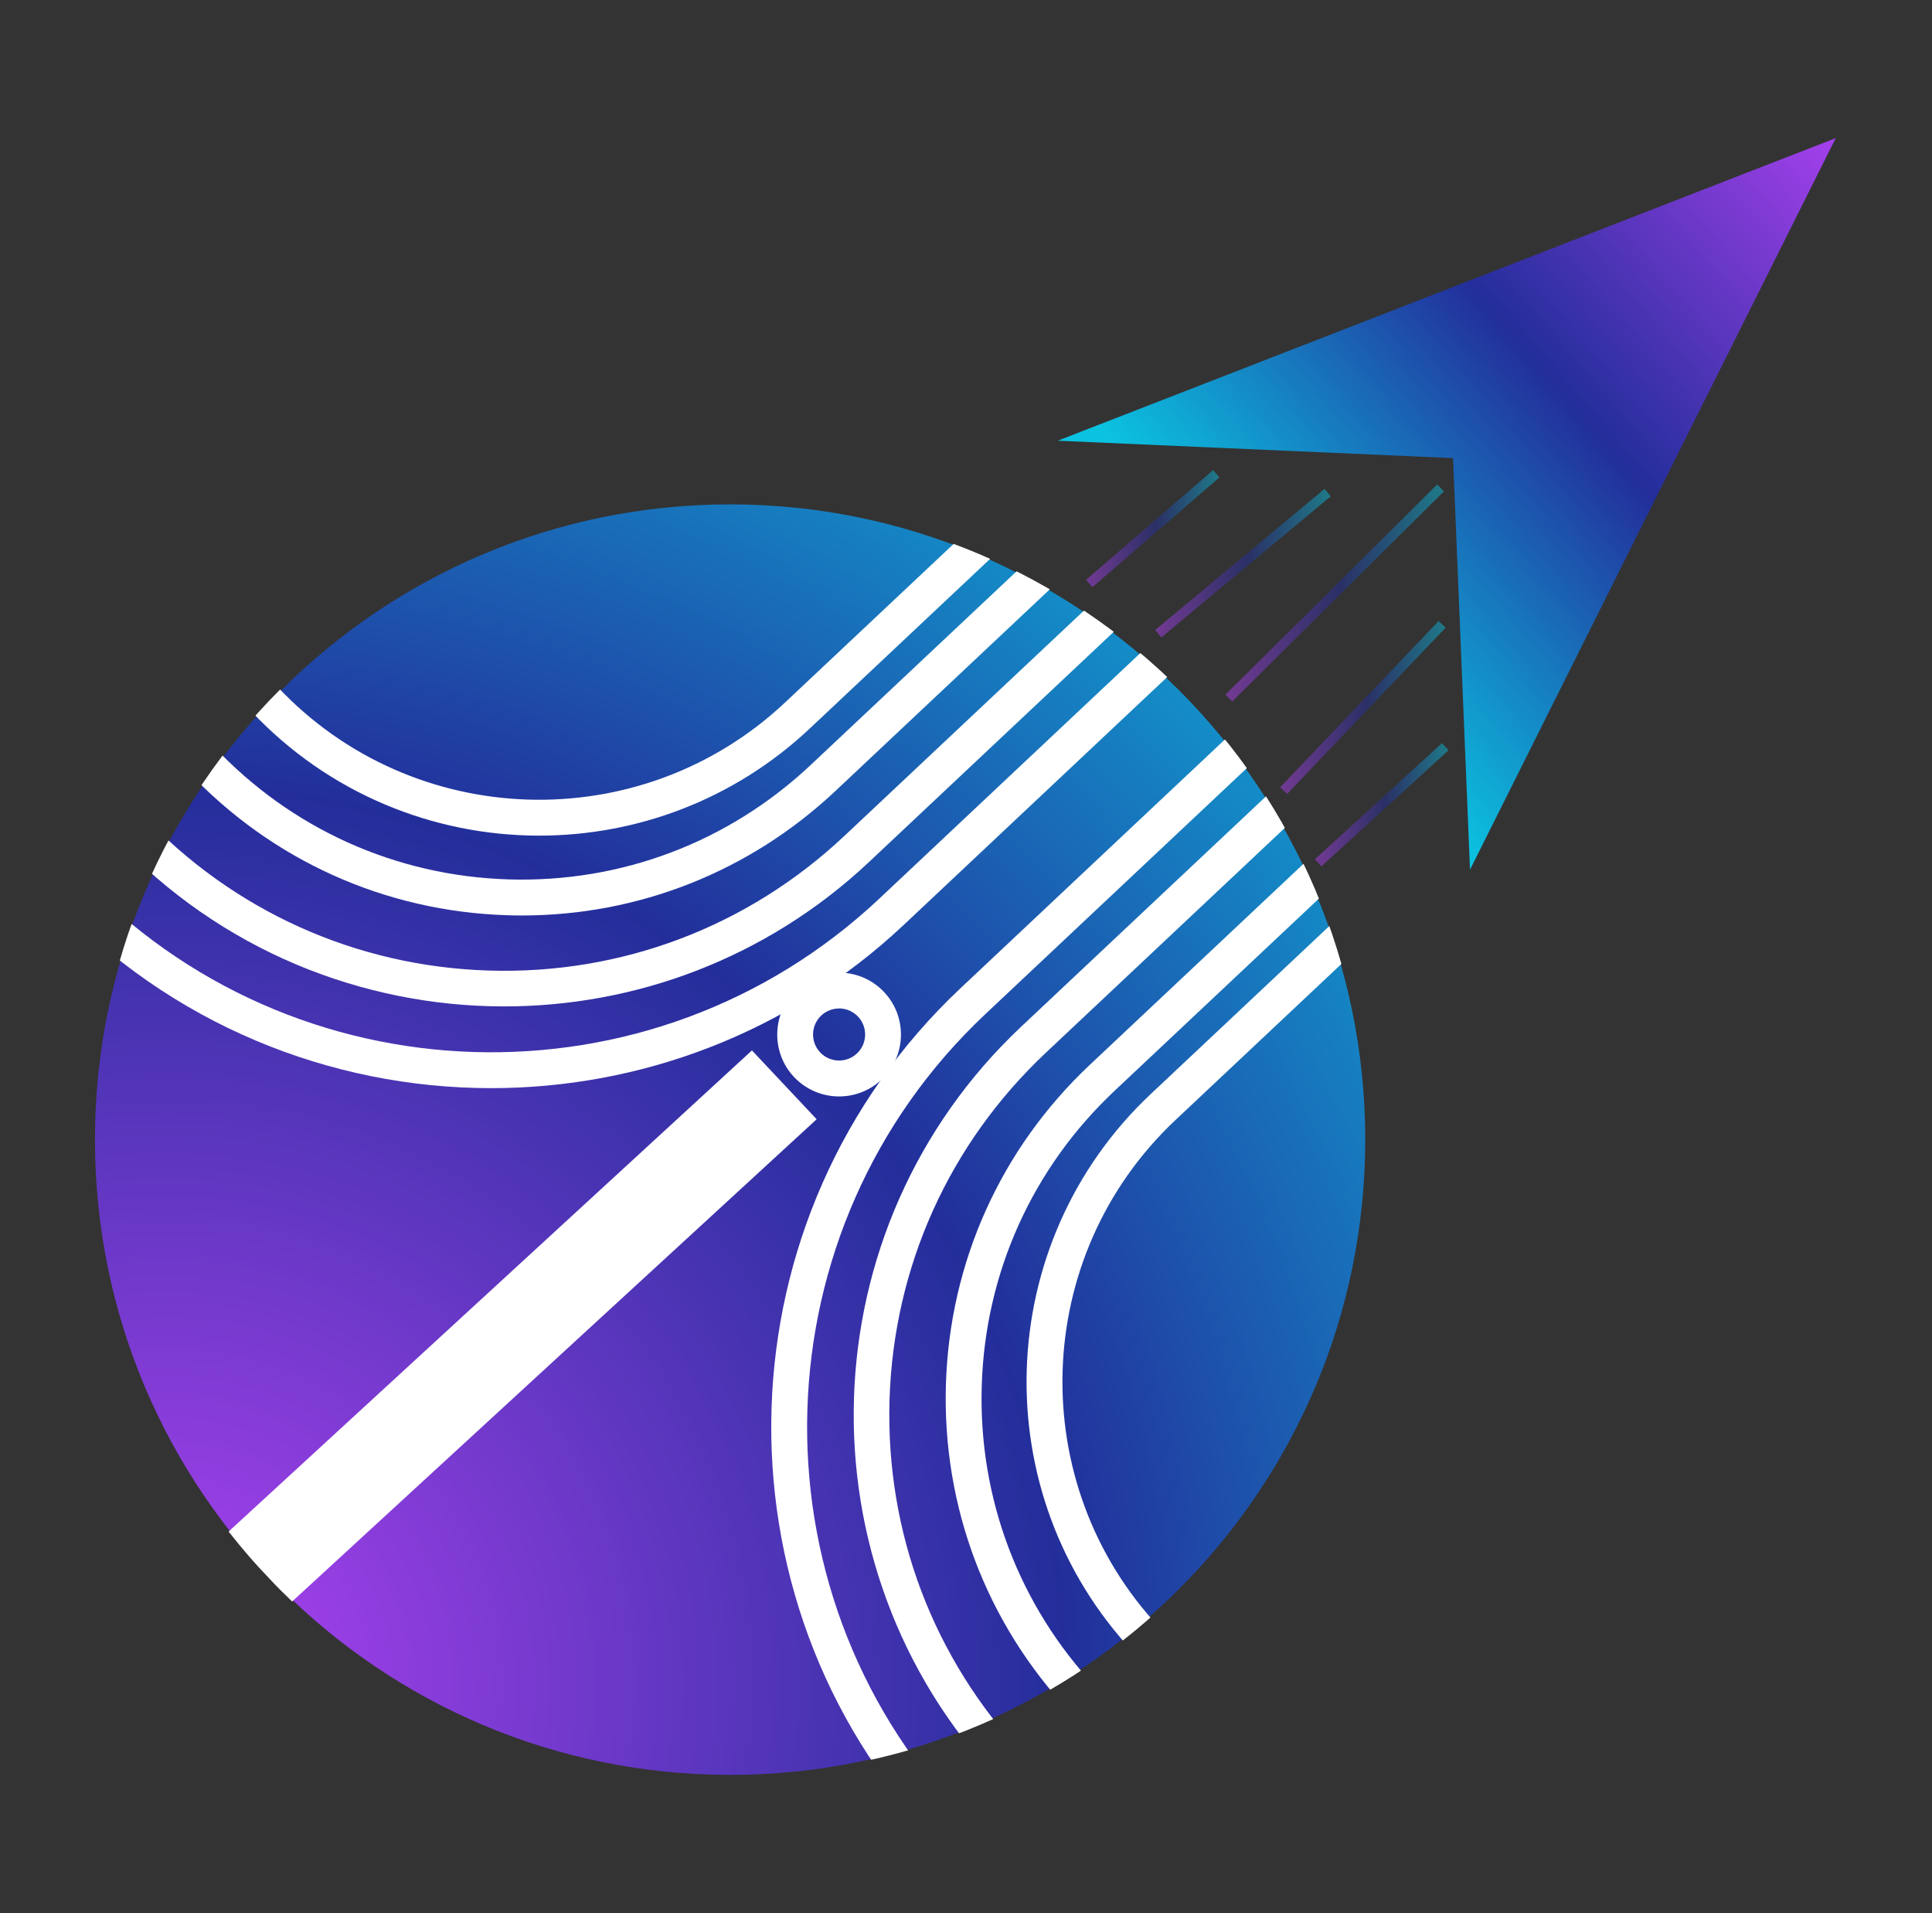 <?xml version="1.0" encoding="utf-8"?>
<!-- Generator: Adobe Illustrator 26.0.1, SVG Export Plug-In . SVG Version: 6.00 Build 0)  -->
<svg version="1.1" id="Layer_1" xmlns="http://www.w3.org/2000/svg" xmlns:xlink="http://www.w3.org/1999/xlink" x="0px" y="0px"
	 viewBox="0 0 400 396" style="enable-background:new 0 0 400 396;" xml:space="preserve">
<rect x="0" y="0" width="400" height="396" fill="#333333" stroke="none"/>
<style type="text/css">
	.st0{fill-rule:evenodd;clip-rule:evenodd;fill:#362C34;}
	
		.st1{clip-path:url(#SVGID_00000005268979455875508120000011702326873400621221_);fill-rule:evenodd;clip-rule:evenodd;fill:#362C34;}
	
		.st2{clip-path:url(#SVGID_00000071535518546030770480000018230600688281608114_);fill-rule:evenodd;clip-rule:evenodd;fill:#5B4A5A;}
	.st3{clip-path:url(#SVGID_00000102508986998410603620000002357640752628003215_);}
	
		.st4{clip-path:url(#SVGID_00000084521968602391394030000002188974073600757147_);fill-rule:evenodd;clip-rule:evenodd;fill:#362C34;}
	.st5{fill-rule:evenodd;clip-rule:evenodd;fill:#CEC5CE;}
	
		.st6{clip-path:url(#SVGID_00000106829085308592958940000011990401750082857888_);fill-rule:evenodd;clip-rule:evenodd;fill:#362C34;}
	
		.st7{clip-path:url(#SVGID_00000054256626000160363110000002799045469575917468_);fill-rule:evenodd;clip-rule:evenodd;fill:#5B4A5A;}
	.st8{clip-path:url(#SVGID_00000067916199334420973930000014400676403526149033_);}
	
		.st9{clip-path:url(#SVGID_00000015315102293002892390000000287652249087769775_);fill-rule:evenodd;clip-rule:evenodd;fill:#362C34;}
	
		.st10{clip-path:url(#SVGID_00000083793825165695735270000005128091726050462875_);fill-rule:evenodd;clip-rule:evenodd;fill:#5B4A5A;}
	
		.st11{clip-path:url(#SVGID_00000099659674405846732070000005362780627387107213_);fill-rule:evenodd;clip-rule:evenodd;fill:#5B4A5A;}
	.st12{clip-path:url(#SVGID_00000065043325090232098320000001006641583913180576_);}
	
		.st13{clip-path:url(#SVGID_00000093137101821778778030000016374119940773991042_);fill-rule:evenodd;clip-rule:evenodd;fill:#362C34;}
	
		.st14{clip-path:url(#SVGID_00000150788883618237467860000004172473611693459375_);fill-rule:evenodd;clip-rule:evenodd;fill:#362C34;}
	
		.st15{clip-path:url(#SVGID_00000116920781695777593170000008807120442298889873_);fill-rule:evenodd;clip-rule:evenodd;fill:#5B4A5A;}
	.st16{clip-path:url(#SVGID_00000054946174180282694700000004598241024721114024_);}
	
		.st17{clip-path:url(#SVGID_00000006684757968381188740000010254397324534182534_);fill-rule:evenodd;clip-rule:evenodd;fill:#362C34;}
	
		.st18{clip-path:url(#SVGID_00000047773856003600858990000017693983383464684928_);fill-rule:evenodd;clip-rule:evenodd;fill:#5B4A5A;}
	
		.st19{clip-path:url(#SVGID_00000047773856003600858990000017693983383464684928_);fill-rule:evenodd;clip-rule:evenodd;fill:#B29BB1;}
	
		.st20{clip-path:url(#SVGID_00000124868651299735386610000017641052915599807113_);fill-rule:evenodd;clip-rule:evenodd;fill:#5B4A5A;}
	
		.st21{clip-path:url(#SVGID_00000124868651299735386610000017641052915599807113_);fill-rule:evenodd;clip-rule:evenodd;fill:#B29BB1;}
	
		.st22{clip-path:url(#SVGID_00000000200036162861796490000009351073899297798799_);fill-rule:evenodd;clip-rule:evenodd;fill:#362C34;}
	
		.st23{clip-path:url(#SVGID_00000000200036162861796490000009351073899297798799_);fill-rule:evenodd;clip-rule:evenodd;fill:#8F738D;}
	
		.st24{clip-path:url(#SVGID_00000143584344868153412680000004357638810386201007_);fill-rule:evenodd;clip-rule:evenodd;fill:#5B4A5A;}
	
		.st25{clip-path:url(#SVGID_00000143584344868153412680000004357638810386201007_);fill-rule:evenodd;clip-rule:evenodd;fill:#B29BB1;}
	
		.st26{clip-path:url(#SVGID_00000129925817636830640740000000790352294757965966_);fill-rule:evenodd;clip-rule:evenodd;fill:#5B4A5A;}
	
		.st27{clip-path:url(#SVGID_00000129925817636830640740000000790352294757965966_);fill-rule:evenodd;clip-rule:evenodd;fill:#A897A7;}
	
		.st28{clip-path:url(#SVGID_00000142888093117757174630000017665795644594553788_);fill-rule:evenodd;clip-rule:evenodd;fill:#362C34;}
	
		.st29{clip-path:url(#SVGID_00000142888093117757174630000017665795644594553788_);fill-rule:evenodd;clip-rule:evenodd;fill:#8F738D;}
	.st30{fill-rule:evenodd;clip-rule:evenodd;fill:#5B4A5A;}
	
		.st31{clip-path:url(#SVGID_00000101086367472688906680000001932907436128692651_);fill-rule:evenodd;clip-rule:evenodd;fill:#362C34;}
	
		.st32{clip-path:url(#SVGID_00000101086367472688906680000001932907436128692651_);fill-rule:evenodd;clip-rule:evenodd;fill:#A897A7;}
	
		.st33{clip-path:url(#SVGID_00000101086367472688906680000001932907436128692651_);fill-rule:evenodd;clip-rule:evenodd;fill:#B29BB1;}
	
		.st34{clip-path:url(#SVGID_00000003102548803942024770000013683814581638106276_);fill-rule:evenodd;clip-rule:evenodd;fill:#5B4A5A;}
	
		.st35{clip-path:url(#SVGID_00000131365158241902156350000018022340670104690313_);fill-rule:evenodd;clip-rule:evenodd;fill:#362C34;}
	.st36{fill-rule:evenodd;clip-rule:evenodd;fill:#8F738D;}
	
		.st37{clip-path:url(#SVGID_00000011715830262038904620000007273618230503255698_);fill-rule:evenodd;clip-rule:evenodd;fill:#362C34;}
	
		.st38{clip-path:url(#SVGID_00000106834531149388204290000007744539856732069309_);fill-rule:evenodd;clip-rule:evenodd;fill:#B29BB1;}
	
		.st39{clip-path:url(#SVGID_00000043437817159525761290000012587844763413086375_);fill-rule:evenodd;clip-rule:evenodd;fill:#514351;}
	
		.st40{clip-path:url(#SVGID_00000132083719319348113510000014644491744686753706_);fill-rule:evenodd;clip-rule:evenodd;fill:#362C34;}
	
		.st41{clip-path:url(#SVGID_00000132083719319348113510000014644491744686753706_);fill-rule:evenodd;clip-rule:evenodd;fill:#B29BB1;}
	
		.st42{clip-path:url(#SVGID_00000116926487091397113180000017311514504319645835_);fill-rule:evenodd;clip-rule:evenodd;fill:#5B4A5A;}
	
		.st43{clip-path:url(#SVGID_00000003792930100175175400000002083124565831494808_);fill-rule:evenodd;clip-rule:evenodd;fill:#362C34;}
	
		.st44{clip-path:url(#SVGID_00000078010957812854028340000009565111495321374366_);fill-rule:evenodd;clip-rule:evenodd;fill:#362C34;}
	
		.st45{clip-path:url(#SVGID_00000044165845367316424990000017622000305131828133_);fill-rule:evenodd;clip-rule:evenodd;fill:#362C34;}
	
		.st46{clip-path:url(#SVGID_00000137825172399874235250000004670887989833465008_);fill-rule:evenodd;clip-rule:evenodd;fill:#5B4A5A;}
	
		.st47{clip-path:url(#SVGID_00000028308769313097718840000005020832128037134495_);fill-rule:evenodd;clip-rule:evenodd;fill:#362C34;}
	
		.st48{clip-path:url(#SVGID_00000026859758669281804890000001160461050191028355_);fill-rule:evenodd;clip-rule:evenodd;fill:#362C34;}
	
		.st49{clip-path:url(#SVGID_00000034793377190307786830000002033731887454182281_);fill-rule:evenodd;clip-rule:evenodd;fill:#5B4A5A;}
	.st50{clip-path:url(#SVGID_00000047047027518622118610000014937329896689503144_);}
	
		.st51{clip-path:url(#SVGID_00000000904458062421512650000004908503771454861968_);fill-rule:evenodd;clip-rule:evenodd;fill:#362C34;}
	
		.st52{clip-path:url(#SVGID_00000159451727726755084320000009446565532962861460_);fill-rule:evenodd;clip-rule:evenodd;fill:#362C34;}
	
		.st53{clip-path:url(#SVGID_00000096018817179207597350000013461142757945734061_);fill-rule:evenodd;clip-rule:evenodd;fill:#5B4A5A;}
	.st54{clip-path:url(#SVGID_00000123398858764635983340000016809056401455941798_);}
	
		.st55{clip-path:url(#SVGID_00000052824327890262916090000015448218712776346766_);fill-rule:evenodd;clip-rule:evenodd;fill:#362C34;}
	
		.st56{clip-path:url(#SVGID_00000077299250231758190070000009006075891833932195_);fill-rule:evenodd;clip-rule:evenodd;fill:#5B4A5A;}
	
		.st57{clip-path:url(#SVGID_00000080902456667539568210000000788395895301236365_);fill-rule:evenodd;clip-rule:evenodd;fill:#5B4A5A;}
	.st58{clip-path:url(#SVGID_00000129198829646522854550000000580859751513561517_);}
	
		.st59{clip-path:url(#SVGID_00000106854497393191242380000010853685749388530064_);fill-rule:evenodd;clip-rule:evenodd;fill:#362C34;}
	
		.st60{clip-path:url(#SVGID_00000150806227418016831960000009919693388819132346_);fill-rule:evenodd;clip-rule:evenodd;fill:#362C34;}
	
		.st61{clip-path:url(#SVGID_00000106109648903674235200000013865929716642266792_);fill-rule:evenodd;clip-rule:evenodd;fill:#5B4A5A;}
	.st62{clip-path:url(#SVGID_00000140718937376903816710000009462042948503226009_);}
	
		.st63{clip-path:url(#SVGID_00000156588094220143263480000015381798652892526242_);fill-rule:evenodd;clip-rule:evenodd;fill:#362C34;}
	
		.st64{clip-path:url(#SVGID_00000171685305943549701360000002241698973424576408_);fill-rule:evenodd;clip-rule:evenodd;fill:#362C34;}
	
		.st65{clip-path:url(#SVGID_00000109724931199908508120000004931113201984750480_);fill-rule:evenodd;clip-rule:evenodd;fill:#362C34;}
	
		.st66{clip-path:url(#SVGID_00000158708442066305647680000005249496069838390684_);fill-rule:evenodd;clip-rule:evenodd;fill:#5B4A5A;}
	
		.st67{clip-path:url(#SVGID_00000158708442066305647680000005249496069838390684_);fill-rule:evenodd;clip-rule:evenodd;fill:#B29BB1;}
	
		.st68{clip-path:url(#SVGID_00000013874613596527665110000001003842740285456017_);fill-rule:evenodd;clip-rule:evenodd;fill:#5B4A5A;}
	
		.st69{clip-path:url(#SVGID_00000013874613596527665110000001003842740285456017_);fill-rule:evenodd;clip-rule:evenodd;fill:#B29BB1;}
	
		.st70{clip-path:url(#SVGID_00000061471563325938782800000006210340159869411500_);fill-rule:evenodd;clip-rule:evenodd;fill:#362C34;}
	
		.st71{clip-path:url(#SVGID_00000061471563325938782800000006210340159869411500_);fill-rule:evenodd;clip-rule:evenodd;fill:#8F738D;}
	
		.st72{clip-path:url(#SVGID_00000018926619729039887830000016018503746387851140_);fill-rule:evenodd;clip-rule:evenodd;fill:#5B4A5A;}
	
		.st73{clip-path:url(#SVGID_00000018926619729039887830000016018503746387851140_);fill-rule:evenodd;clip-rule:evenodd;fill:#B29BB1;}
	
		.st74{clip-path:url(#SVGID_00000155148127754135039270000006977962594218022797_);fill-rule:evenodd;clip-rule:evenodd;fill:#5B4A5A;}
	
		.st75{clip-path:url(#SVGID_00000155148127754135039270000006977962594218022797_);fill-rule:evenodd;clip-rule:evenodd;fill:#A897A7;}
	
		.st76{clip-path:url(#SVGID_00000036939303188445475570000012531492095906577841_);fill-rule:evenodd;clip-rule:evenodd;fill:#362C34;}
	
		.st77{clip-path:url(#SVGID_00000036939303188445475570000012531492095906577841_);fill-rule:evenodd;clip-rule:evenodd;fill:#8F738D;}
	
		.st78{clip-path:url(#SVGID_00000098929337300709055640000006410153357857238963_);fill-rule:evenodd;clip-rule:evenodd;fill:#362C34;}
	
		.st79{clip-path:url(#SVGID_00000098929337300709055640000006410153357857238963_);fill-rule:evenodd;clip-rule:evenodd;fill:#A897A7;}
	
		.st80{clip-path:url(#SVGID_00000098929337300709055640000006410153357857238963_);fill-rule:evenodd;clip-rule:evenodd;fill:#B29BB1;}
	
		.st81{clip-path:url(#SVGID_00000031183106527602958140000005677456099059508378_);fill-rule:evenodd;clip-rule:evenodd;fill:#5B4A5A;}
	
		.st82{clip-path:url(#SVGID_00000145038903637830051930000004597230925936000684_);fill-rule:evenodd;clip-rule:evenodd;fill:#362C34;}
	
		.st83{clip-path:url(#SVGID_00000046336087864558693280000000501599284402196631_);fill-rule:evenodd;clip-rule:evenodd;fill:#362C34;}
	
		.st84{clip-path:url(#SVGID_00000031887618986544803420000004286396311576548030_);fill-rule:evenodd;clip-rule:evenodd;fill:#B29BB1;}
	
		.st85{clip-path:url(#SVGID_00000023254025646125288630000011158351167878741949_);fill-rule:evenodd;clip-rule:evenodd;fill:#514351;}
	
		.st86{clip-path:url(#SVGID_00000088130846634834654250000013751004519498374559_);fill-rule:evenodd;clip-rule:evenodd;fill:#362C34;}
	
		.st87{clip-path:url(#SVGID_00000088130846634834654250000013751004519498374559_);fill-rule:evenodd;clip-rule:evenodd;fill:#B29BB1;}
	
		.st88{clip-path:url(#SVGID_00000111911397836719126150000017136398337023187115_);fill-rule:evenodd;clip-rule:evenodd;fill:#5B4A5A;}
	
		.st89{clip-path:url(#SVGID_00000139976232230983221630000004884048911428861832_);fill-rule:evenodd;clip-rule:evenodd;fill:#362C34;}
	
		.st90{clip-path:url(#SVGID_00000076592271503993168530000009193339064009142442_);fill-rule:evenodd;clip-rule:evenodd;fill:#5B4A5A;}
	
		.st91{clip-path:url(#SVGID_00000045589568640896678610000016934386005748899981_);fill-rule:evenodd;clip-rule:evenodd;fill:#362C34;}
	
		.st92{clip-path:url(#SVGID_00000032624852302788974070000017409075700906952613_);fill-rule:evenodd;clip-rule:evenodd;fill:#362C34;}
	
		.st93{clip-path:url(#SVGID_00000029042327794774109740000002914004706407974323_);fill-rule:evenodd;clip-rule:evenodd;fill:#5B4A5A;}
	.st94{clip-path:url(#SVGID_00000132061083721941624860000011271078038345621677_);}
	
		.st95{clip-path:url(#SVGID_00000121987035215180925090000013876256733014095807_);fill-rule:evenodd;clip-rule:evenodd;fill:#362C34;}
	
		.st96{clip-path:url(#SVGID_00000119108362717491457720000016854681408177492121_);fill-rule:evenodd;clip-rule:evenodd;fill:#362C34;}
	
		.st97{clip-path:url(#SVGID_00000000208761202539623630000001185510329884253602_);fill-rule:evenodd;clip-rule:evenodd;fill:#5B4A5A;}
	.st98{clip-path:url(#SVGID_00000137095487245276640170000000640705855092909725_);}
	
		.st99{clip-path:url(#SVGID_00000062898716771957114930000012209129992697286024_);fill-rule:evenodd;clip-rule:evenodd;fill:#362C34;}
	
		.st100{clip-path:url(#SVGID_00000031913135656000519580000000349051591043527570_);fill-rule:evenodd;clip-rule:evenodd;fill:#5B4A5A;}
	
		.st101{clip-path:url(#SVGID_00000168078329478846820090000008306278257019873720_);fill-rule:evenodd;clip-rule:evenodd;fill:#5B4A5A;}
	.st102{clip-path:url(#SVGID_00000122697445786989600020000008983542932652829095_);}
	
		.st103{clip-path:url(#SVGID_00000116953118351398136740000012816721694997952667_);fill-rule:evenodd;clip-rule:evenodd;fill:#362C34;}
	
		.st104{clip-path:url(#SVGID_00000127760028613344522130000003767862211873211008_);fill-rule:evenodd;clip-rule:evenodd;fill:#362C34;}
	
		.st105{clip-path:url(#SVGID_00000024000144419954255440000011437837272835668624_);fill-rule:evenodd;clip-rule:evenodd;fill:#5B4A5A;}
	.st106{clip-path:url(#SVGID_00000045597064049832517020000009009172459638262689_);}
	
		.st107{clip-path:url(#SVGID_00000159450360382463234610000017499965435916245931_);fill-rule:evenodd;clip-rule:evenodd;fill:#362C34;}
	
		.st108{clip-path:url(#SVGID_00000175321202850355965030000011187805190250760595_);fill-rule:evenodd;clip-rule:evenodd;fill:#5B4A5A;}
	
		.st109{clip-path:url(#SVGID_00000175321202850355965030000011187805190250760595_);fill-rule:evenodd;clip-rule:evenodd;fill:#B29BB1;}
	
		.st110{clip-path:url(#SVGID_00000021114048601529220450000009919914027164130950_);fill-rule:evenodd;clip-rule:evenodd;fill:#5B4A5A;}
	
		.st111{clip-path:url(#SVGID_00000021114048601529220450000009919914027164130950_);fill-rule:evenodd;clip-rule:evenodd;fill:#B29BB1;}
	
		.st112{clip-path:url(#SVGID_00000069360549705352702220000015634185737102060181_);fill-rule:evenodd;clip-rule:evenodd;fill:#362C34;}
	
		.st113{clip-path:url(#SVGID_00000069360549705352702220000015634185737102060181_);fill-rule:evenodd;clip-rule:evenodd;fill:#8F738D;}
	
		.st114{clip-path:url(#SVGID_00000149379451930617173350000014636094144549419404_);fill-rule:evenodd;clip-rule:evenodd;fill:#5B4A5A;}
	
		.st115{clip-path:url(#SVGID_00000149379451930617173350000014636094144549419404_);fill-rule:evenodd;clip-rule:evenodd;fill:#B29BB1;}
	
		.st116{clip-path:url(#SVGID_00000108284928863829998000000000371071286591592084_);fill-rule:evenodd;clip-rule:evenodd;fill:#5B4A5A;}
	
		.st117{clip-path:url(#SVGID_00000108284928863829998000000000371071286591592084_);fill-rule:evenodd;clip-rule:evenodd;fill:#A897A7;}
	
		.st118{clip-path:url(#SVGID_00000036965623362147766320000010681030718103636875_);fill-rule:evenodd;clip-rule:evenodd;fill:#362C34;}
	
		.st119{clip-path:url(#SVGID_00000036965623362147766320000010681030718103636875_);fill-rule:evenodd;clip-rule:evenodd;fill:#8F738D;}
	
		.st120{clip-path:url(#SVGID_00000003076412093177557740000007409630416322012074_);fill-rule:evenodd;clip-rule:evenodd;fill:#362C34;}
	
		.st121{clip-path:url(#SVGID_00000003076412093177557740000007409630416322012074_);fill-rule:evenodd;clip-rule:evenodd;fill:#A897A7;}
	
		.st122{clip-path:url(#SVGID_00000003076412093177557740000007409630416322012074_);fill-rule:evenodd;clip-rule:evenodd;fill:#B29BB1;}
	
		.st123{clip-path:url(#SVGID_00000158737993331236148300000006271321984137790110_);fill-rule:evenodd;clip-rule:evenodd;fill:#5B4A5A;}
	
		.st124{clip-path:url(#SVGID_00000044885010062722579260000004944923972583393188_);fill-rule:evenodd;clip-rule:evenodd;fill:#362C34;}
	
		.st125{clip-path:url(#SVGID_00000069372223192049582910000018259587077149212084_);fill-rule:evenodd;clip-rule:evenodd;fill:#362C34;}
	
		.st126{clip-path:url(#SVGID_00000005239242179097026350000017615257963823916193_);fill-rule:evenodd;clip-rule:evenodd;fill:#B29BB1;}
	
		.st127{clip-path:url(#SVGID_00000011030101884543381440000008830630980467491719_);fill-rule:evenodd;clip-rule:evenodd;fill:#514351;}
	
		.st128{clip-path:url(#SVGID_00000021106204937388534600000004430198794833867453_);fill-rule:evenodd;clip-rule:evenodd;fill:#362C34;}
	
		.st129{clip-path:url(#SVGID_00000021106204937388534600000004430198794833867453_);fill-rule:evenodd;clip-rule:evenodd;fill:#B29BB1;}
	
		.st130{clip-path:url(#SVGID_00000057863766227431153530000004937954214999898800_);fill-rule:evenodd;clip-rule:evenodd;fill:#5B4A5A;}
	
		.st131{clip-path:url(#SVGID_00000108995074556673592310000003665556985677107391_);fill-rule:evenodd;clip-rule:evenodd;fill:#362C34;}
	
		.st132{clip-path:url(#SVGID_00000047771585237247801420000003299176984412946597_);fill-rule:evenodd;clip-rule:evenodd;fill:#362C34;}
	
		.st133{clip-path:url(#SVGID_00000120555719642857830930000017289454049920233912_);fill-rule:evenodd;clip-rule:evenodd;fill:#5B4A5A;}
	
		.st134{clip-path:url(#SVGID_00000153663576164259756860000006206531368365870214_);fill-rule:evenodd;clip-rule:evenodd;fill:#362C34;}
	
		.st135{clip-path:url(#SVGID_00000150792085986245047190000007835461810360213900_);fill-rule:evenodd;clip-rule:evenodd;fill:#362C34;}
	
		.st136{clip-path:url(#SVGID_00000181088018325884160500000007932074363644468379_);fill-rule:evenodd;clip-rule:evenodd;fill:#5B4A5A;}
	.st137{clip-path:url(#SVGID_00000157989933510549037390000001874700226731576221_);}
	
		.st138{clip-path:url(#SVGID_00000061455062642038424520000007554914214802563749_);fill-rule:evenodd;clip-rule:evenodd;fill:#362C34;}
	
		.st139{clip-path:url(#SVGID_00000108283537054901712680000008073851782279665799_);fill-rule:evenodd;clip-rule:evenodd;fill:#362C34;}
	
		.st140{clip-path:url(#SVGID_00000012443950905430603850000016277909339513196983_);fill-rule:evenodd;clip-rule:evenodd;fill:#5B4A5A;}
	.st141{clip-path:url(#SVGID_00000157278467925011612590000000043692572995740828_);}
	
		.st142{clip-path:url(#SVGID_00000144339011496080472990000012302918110738491535_);fill-rule:evenodd;clip-rule:evenodd;fill:#362C34;}
	
		.st143{clip-path:url(#SVGID_00000030455223105629606510000011627755334466680464_);fill-rule:evenodd;clip-rule:evenodd;fill:#5B4A5A;}
	
		.st144{clip-path:url(#SVGID_00000162327139063263814350000014928332016898591104_);fill-rule:evenodd;clip-rule:evenodd;fill:#5B4A5A;}
	.st145{clip-path:url(#SVGID_00000116228579601530587750000004020765736665593777_);}
	
		.st146{clip-path:url(#SVGID_00000096034291290412294820000018213570075167088047_);fill-rule:evenodd;clip-rule:evenodd;fill:#362C34;}
	
		.st147{clip-path:url(#SVGID_00000127759549517395195130000017911379639714958465_);fill-rule:evenodd;clip-rule:evenodd;fill:#362C34;}
	
		.st148{clip-path:url(#SVGID_00000073723609366162407210000009753025670464837001_);fill-rule:evenodd;clip-rule:evenodd;fill:#5B4A5A;}
	.st149{clip-path:url(#SVGID_00000149360657737131599550000012067359422235683774_);}
	
		.st150{clip-path:url(#SVGID_00000085955291865103837580000014759580514183825572_);fill-rule:evenodd;clip-rule:evenodd;fill:#362C34;}
	
		.st151{clip-path:url(#SVGID_00000076587003319985127140000000485613007172084413_);fill-rule:evenodd;clip-rule:evenodd;fill:#5B4A5A;}
	
		.st152{clip-path:url(#SVGID_00000076587003319985127140000000485613007172084413_);fill-rule:evenodd;clip-rule:evenodd;fill:#B29BB1;}
	
		.st153{clip-path:url(#SVGID_00000128469535532292179870000009164746479082440895_);fill-rule:evenodd;clip-rule:evenodd;fill:#5B4A5A;}
	
		.st154{clip-path:url(#SVGID_00000128469535532292179870000009164746479082440895_);fill-rule:evenodd;clip-rule:evenodd;fill:#B29BB1;}
	
		.st155{clip-path:url(#SVGID_00000028301814014897072210000002861444875288742807_);fill-rule:evenodd;clip-rule:evenodd;fill:#362C34;}
	
		.st156{clip-path:url(#SVGID_00000028301814014897072210000002861444875288742807_);fill-rule:evenodd;clip-rule:evenodd;fill:#8F738D;}
	
		.st157{clip-path:url(#SVGID_00000111879176348679995710000016210603449792593309_);fill-rule:evenodd;clip-rule:evenodd;fill:#5B4A5A;}
	
		.st158{clip-path:url(#SVGID_00000111879176348679995710000016210603449792593309_);fill-rule:evenodd;clip-rule:evenodd;fill:#B29BB1;}
	
		.st159{clip-path:url(#SVGID_00000178896430660152370040000015512355967937134513_);fill-rule:evenodd;clip-rule:evenodd;fill:#5B4A5A;}
	
		.st160{clip-path:url(#SVGID_00000178896430660152370040000015512355967937134513_);fill-rule:evenodd;clip-rule:evenodd;fill:#A897A7;}
	
		.st161{clip-path:url(#SVGID_00000139261702146753002440000007764462408246696347_);fill-rule:evenodd;clip-rule:evenodd;fill:#362C34;}
	
		.st162{clip-path:url(#SVGID_00000139261702146753002440000007764462408246696347_);fill-rule:evenodd;clip-rule:evenodd;fill:#8F738D;}
	
		.st163{clip-path:url(#SVGID_00000096020936146656515680000007117260005899717014_);fill-rule:evenodd;clip-rule:evenodd;fill:#362C34;}
	
		.st164{clip-path:url(#SVGID_00000096020936146656515680000007117260005899717014_);fill-rule:evenodd;clip-rule:evenodd;fill:#A897A7;}
	
		.st165{clip-path:url(#SVGID_00000096020936146656515680000007117260005899717014_);fill-rule:evenodd;clip-rule:evenodd;fill:#B29BB1;}
	
		.st166{clip-path:url(#SVGID_00000127759047218753160800000008357069311076798127_);fill-rule:evenodd;clip-rule:evenodd;fill:#5B4A5A;}
	
		.st167{clip-path:url(#SVGID_00000168082014013689563000000007646393193087684532_);fill-rule:evenodd;clip-rule:evenodd;fill:#362C34;}
	
		.st168{clip-path:url(#SVGID_00000086670769109003042920000014401041538711885499_);fill-rule:evenodd;clip-rule:evenodd;fill:#362C34;}
	
		.st169{clip-path:url(#SVGID_00000034080942578682566440000015791823902777790876_);fill-rule:evenodd;clip-rule:evenodd;fill:#B29BB1;}
	
		.st170{clip-path:url(#SVGID_00000096772867718759366910000004830713640086957229_);fill-rule:evenodd;clip-rule:evenodd;fill:#514351;}
	
		.st171{clip-path:url(#SVGID_00000097478479874707763600000016490820146997939609_);fill-rule:evenodd;clip-rule:evenodd;fill:#362C34;}
	
		.st172{clip-path:url(#SVGID_00000097478479874707763600000016490820146997939609_);fill-rule:evenodd;clip-rule:evenodd;fill:#B29BB1;}
	
		.st173{clip-path:url(#SVGID_00000054227364086394869390000009340847262714816909_);fill-rule:evenodd;clip-rule:evenodd;fill:#5B4A5A;}
	
		.st174{clip-path:url(#SVGID_00000041974839426244864030000009617356860102226822_);fill-rule:evenodd;clip-rule:evenodd;fill:#362C34;}
	
		.st175{clip-path:url(#SVGID_00000004522322723495632430000004257824988173766020_);fill-rule:evenodd;clip-rule:evenodd;fill:#362C34;}
	
		.st176{clip-path:url(#SVGID_00000079466534451731010910000015515013339799122353_);fill-rule:evenodd;clip-rule:evenodd;fill:#5B4A5A;}
	
		.st177{clip-path:url(#SVGID_00000098189784595376281790000012235716643293470106_);fill-rule:evenodd;clip-rule:evenodd;fill:#362C34;}
	
		.st178{clip-path:url(#SVGID_00000090977927721648421080000000503373276946144427_);fill-rule:evenodd;clip-rule:evenodd;fill:#362C34;}
	
		.st179{clip-path:url(#SVGID_00000154403509012484877510000007475154467150935961_);fill-rule:evenodd;clip-rule:evenodd;fill:#5B4A5A;}
	.st180{clip-path:url(#SVGID_00000124859501543565621730000006153949238821041059_);}
	
		.st181{clip-path:url(#SVGID_00000018951790761697554640000015571749098328938418_);fill-rule:evenodd;clip-rule:evenodd;fill:#362C34;}
	
		.st182{clip-path:url(#SVGID_00000020396129891376690890000015354310813394675899_);fill-rule:evenodd;clip-rule:evenodd;fill:#362C34;}
	
		.st183{clip-path:url(#SVGID_00000072964398220950320940000003494263619315032732_);fill-rule:evenodd;clip-rule:evenodd;fill:#5B4A5A;}
	.st184{clip-path:url(#SVGID_00000048493781789072144720000000052217315476362395_);}
	
		.st185{clip-path:url(#SVGID_00000140009807999531335050000007804812692747257999_);fill-rule:evenodd;clip-rule:evenodd;fill:#362C34;}
	
		.st186{clip-path:url(#SVGID_00000150067435810804179220000002506338144661909139_);fill-rule:evenodd;clip-rule:evenodd;fill:#5B4A5A;}
	
		.st187{clip-path:url(#SVGID_00000083071165987442531540000005607789868878760577_);fill-rule:evenodd;clip-rule:evenodd;fill:#5B4A5A;}
	.st188{clip-path:url(#SVGID_00000062165820944293187550000009355632254101214892_);}
	
		.st189{clip-path:url(#SVGID_00000013902474235859424730000006782117195214154925_);fill-rule:evenodd;clip-rule:evenodd;fill:#362C34;}
	
		.st190{clip-path:url(#SVGID_00000056423495798541112470000017418430931316338087_);fill-rule:evenodd;clip-rule:evenodd;fill:#362C34;}
	
		.st191{clip-path:url(#SVGID_00000058589102441814998390000008443050193660911289_);fill-rule:evenodd;clip-rule:evenodd;fill:#5B4A5A;}
	.st192{clip-path:url(#SVGID_00000054246278818521430630000012480777247124599226_);}
	
		.st193{clip-path:url(#SVGID_00000088815643646835990250000012404999909887825289_);fill-rule:evenodd;clip-rule:evenodd;fill:#362C34;}
	
		.st194{clip-path:url(#SVGID_00000141421943393608399820000004934828915102986901_);fill-rule:evenodd;clip-rule:evenodd;fill:#5B4A5A;}
	
		.st195{clip-path:url(#SVGID_00000141421943393608399820000004934828915102986901_);fill-rule:evenodd;clip-rule:evenodd;fill:#B29BB1;}
	
		.st196{clip-path:url(#SVGID_00000041983836113136991080000000024591166852267169_);fill-rule:evenodd;clip-rule:evenodd;fill:#5B4A5A;}
	
		.st197{clip-path:url(#SVGID_00000041983836113136991080000000024591166852267169_);fill-rule:evenodd;clip-rule:evenodd;fill:#B29BB1;}
	
		.st198{clip-path:url(#SVGID_00000072992100858526942880000015083354515148621723_);fill-rule:evenodd;clip-rule:evenodd;fill:#362C34;}
	
		.st199{clip-path:url(#SVGID_00000072992100858526942880000015083354515148621723_);fill-rule:evenodd;clip-rule:evenodd;fill:#8F738D;}
	
		.st200{clip-path:url(#SVGID_00000127028717069065547410000014302851172752774789_);fill-rule:evenodd;clip-rule:evenodd;fill:#5B4A5A;}
	
		.st201{clip-path:url(#SVGID_00000127028717069065547410000014302851172752774789_);fill-rule:evenodd;clip-rule:evenodd;fill:#B29BB1;}
	
		.st202{clip-path:url(#SVGID_00000070090170803045416260000003544598595048515977_);fill-rule:evenodd;clip-rule:evenodd;fill:#5B4A5A;}
	
		.st203{clip-path:url(#SVGID_00000070090170803045416260000003544598595048515977_);fill-rule:evenodd;clip-rule:evenodd;fill:#A897A7;}
	
		.st204{clip-path:url(#SVGID_00000049942772505464620320000010918992248141994166_);fill-rule:evenodd;clip-rule:evenodd;fill:#362C34;}
	
		.st205{clip-path:url(#SVGID_00000049942772505464620320000010918992248141994166_);fill-rule:evenodd;clip-rule:evenodd;fill:#8F738D;}
	
		.st206{clip-path:url(#SVGID_00000027588303125654085360000011884643049544742846_);fill-rule:evenodd;clip-rule:evenodd;fill:#362C34;}
	
		.st207{clip-path:url(#SVGID_00000027588303125654085360000011884643049544742846_);fill-rule:evenodd;clip-rule:evenodd;fill:#A897A7;}
	
		.st208{clip-path:url(#SVGID_00000027588303125654085360000011884643049544742846_);fill-rule:evenodd;clip-rule:evenodd;fill:#B29BB1;}
	
		.st209{clip-path:url(#SVGID_00000109003886381324389410000017458360046840257433_);fill-rule:evenodd;clip-rule:evenodd;fill:#5B4A5A;}
	
		.st210{clip-path:url(#SVGID_00000047739126535162148330000015477217223775852702_);fill-rule:evenodd;clip-rule:evenodd;fill:#362C34;}
	
		.st211{clip-path:url(#SVGID_00000109708150839331237610000013042429415344723376_);fill-rule:evenodd;clip-rule:evenodd;fill:#362C34;}
	
		.st212{clip-path:url(#SVGID_00000036231435218785769900000014936369648062415778_);fill-rule:evenodd;clip-rule:evenodd;fill:#B29BB1;}
	
		.st213{clip-path:url(#SVGID_00000136373591198283449660000013716961127774675080_);fill-rule:evenodd;clip-rule:evenodd;fill:#514351;}
	
		.st214{clip-path:url(#SVGID_00000113353983763037267840000007617727682516858505_);fill-rule:evenodd;clip-rule:evenodd;fill:#362C34;}
	
		.st215{clip-path:url(#SVGID_00000113353983763037267840000007617727682516858505_);fill-rule:evenodd;clip-rule:evenodd;fill:#B29BB1;}
	
		.st216{clip-path:url(#SVGID_00000050657785294851700930000004963542271600860823_);fill-rule:evenodd;clip-rule:evenodd;fill:#5B4A5A;}
	
		.st217{clip-path:url(#SVGID_00000050637820764573172650000013436287683948164002_);fill-rule:evenodd;clip-rule:evenodd;fill:#362C34;}
	
		.st218{clip-path:url(#SVGID_00000055697036984633247790000007239579003709835455_);fill-rule:evenodd;clip-rule:evenodd;fill:#362C34;}
	
		.st219{clip-path:url(#SVGID_00000111181660076801924820000012110942050483679910_);fill-rule:evenodd;clip-rule:evenodd;fill:#5B4A5A;}
	
		.st220{clip-path:url(#SVGID_00000084510111281302530940000011154536548022917254_);fill-rule:evenodd;clip-rule:evenodd;fill:#362C34;}
	
		.st221{clip-path:url(#SVGID_00000006674632233288633600000000601522442000423863_);fill-rule:evenodd;clip-rule:evenodd;fill:#362C34;}
	
		.st222{clip-path:url(#SVGID_00000001654033457766216820000004492507514893051300_);fill-rule:evenodd;clip-rule:evenodd;fill:#5B4A5A;}
	.st223{clip-path:url(#SVGID_00000016034804476033337080000016333154430932789435_);}
	
		.st224{clip-path:url(#SVGID_00000159458499417560649570000007540806018458746047_);fill-rule:evenodd;clip-rule:evenodd;fill:#362C34;}
	
		.st225{clip-path:url(#SVGID_00000131361252315468528660000015134219204900855716_);fill-rule:evenodd;clip-rule:evenodd;fill:#362C34;}
	
		.st226{clip-path:url(#SVGID_00000016779960644723065530000014522217142574355897_);fill-rule:evenodd;clip-rule:evenodd;fill:#5B4A5A;}
	.st227{clip-path:url(#SVGID_00000026845665577121308400000016573654189657633204_);}
	
		.st228{clip-path:url(#SVGID_00000100362330083232507640000015824007906527004076_);fill-rule:evenodd;clip-rule:evenodd;fill:#362C34;}
	
		.st229{clip-path:url(#SVGID_00000094593089279764649650000012732656759719457668_);fill-rule:evenodd;clip-rule:evenodd;fill:#5B4A5A;}
	
		.st230{clip-path:url(#SVGID_00000120551536667224224490000017881911833174918284_);fill-rule:evenodd;clip-rule:evenodd;fill:#5B4A5A;}
	.st231{clip-path:url(#SVGID_00000024681508227312415280000007830101692408690602_);}
	
		.st232{clip-path:url(#SVGID_00000046327643467313104810000011495417080169564330_);fill-rule:evenodd;clip-rule:evenodd;fill:#362C34;}
	
		.st233{clip-path:url(#SVGID_00000036964025419954609540000014485542819088185762_);fill-rule:evenodd;clip-rule:evenodd;fill:#362C34;}
	
		.st234{clip-path:url(#SVGID_00000010995498499915033370000002264521199662607233_);fill-rule:evenodd;clip-rule:evenodd;fill:#5B4A5A;}
	.st235{clip-path:url(#SVGID_00000033371175100454852120000013370633413784486033_);}
	
		.st236{clip-path:url(#SVGID_00000183932546035592656520000016565492384589635489_);fill-rule:evenodd;clip-rule:evenodd;fill:#362C34;}
	
		.st237{clip-path:url(#SVGID_00000091011868238014599360000007021693810168937888_);fill-rule:evenodd;clip-rule:evenodd;fill:#5B4A5A;}
	
		.st238{clip-path:url(#SVGID_00000091011868238014599360000007021693810168937888_);fill-rule:evenodd;clip-rule:evenodd;fill:#B29BB1;}
	
		.st239{clip-path:url(#SVGID_00000145059052371541809890000009120947028941882794_);fill-rule:evenodd;clip-rule:evenodd;fill:#5B4A5A;}
	
		.st240{clip-path:url(#SVGID_00000145059052371541809890000009120947028941882794_);fill-rule:evenodd;clip-rule:evenodd;fill:#B29BB1;}
	
		.st241{clip-path:url(#SVGID_00000104682379421818884290000012433995877311425715_);fill-rule:evenodd;clip-rule:evenodd;fill:#362C34;}
	
		.st242{clip-path:url(#SVGID_00000104682379421818884290000012433995877311425715_);fill-rule:evenodd;clip-rule:evenodd;fill:#8F738D;}
	
		.st243{clip-path:url(#SVGID_00000159442669752554262750000002630577360642268048_);fill-rule:evenodd;clip-rule:evenodd;fill:#5B4A5A;}
	
		.st244{clip-path:url(#SVGID_00000159442669752554262750000002630577360642268048_);fill-rule:evenodd;clip-rule:evenodd;fill:#B29BB1;}
	
		.st245{clip-path:url(#SVGID_00000101782484426795347780000010214162368359578047_);fill-rule:evenodd;clip-rule:evenodd;fill:#5B4A5A;}
	
		.st246{clip-path:url(#SVGID_00000101782484426795347780000010214162368359578047_);fill-rule:evenodd;clip-rule:evenodd;fill:#A897A7;}
	
		.st247{clip-path:url(#SVGID_00000113350024218743082110000013270295329000329859_);fill-rule:evenodd;clip-rule:evenodd;fill:#362C34;}
	
		.st248{clip-path:url(#SVGID_00000113350024218743082110000013270295329000329859_);fill-rule:evenodd;clip-rule:evenodd;fill:#8F738D;}
	
		.st249{clip-path:url(#SVGID_00000047775898781394977450000015643161781474846082_);fill-rule:evenodd;clip-rule:evenodd;fill:#362C34;}
	
		.st250{clip-path:url(#SVGID_00000047775898781394977450000015643161781474846082_);fill-rule:evenodd;clip-rule:evenodd;fill:#A897A7;}
	
		.st251{clip-path:url(#SVGID_00000047775898781394977450000015643161781474846082_);fill-rule:evenodd;clip-rule:evenodd;fill:#B29BB1;}
	
		.st252{clip-path:url(#SVGID_00000083055395300082454940000001976135049475257534_);fill-rule:evenodd;clip-rule:evenodd;fill:#5B4A5A;}
	
		.st253{clip-path:url(#SVGID_00000018936744904216699210000013197104449701571225_);fill-rule:evenodd;clip-rule:evenodd;fill:#362C34;}
	
		.st254{clip-path:url(#SVGID_00000047760978342010608820000013077103028321496464_);fill-rule:evenodd;clip-rule:evenodd;fill:#362C34;}
	
		.st255{clip-path:url(#SVGID_00000039817683225755304120000002054976258021245825_);fill-rule:evenodd;clip-rule:evenodd;fill:#B29BB1;}
	
		.st256{clip-path:url(#SVGID_00000169526340325605436720000009949353663604449444_);fill-rule:evenodd;clip-rule:evenodd;fill:#514351;}
	
		.st257{clip-path:url(#SVGID_00000053521714529911345030000011457561525558638472_);fill-rule:evenodd;clip-rule:evenodd;fill:#362C34;}
	
		.st258{clip-path:url(#SVGID_00000053521714529911345030000011457561525558638472_);fill-rule:evenodd;clip-rule:evenodd;fill:#B29BB1;}
	
		.st259{clip-path:url(#SVGID_00000162339612561750929750000014227661606478027183_);fill-rule:evenodd;clip-rule:evenodd;fill:#5B4A5A;}
	
		.st260{clip-path:url(#SVGID_00000061429669582080616030000016431236617552014514_);fill-rule:evenodd;clip-rule:evenodd;fill:#362C34;}
	
		.st261{clip-path:url(#SVGID_00000055694528042009629340000014733450326752071870_);fill-rule:evenodd;clip-rule:evenodd;fill:#362C34;}
	
		.st262{clip-path:url(#SVGID_00000138532786562856043560000005654388136740517311_);fill-rule:evenodd;clip-rule:evenodd;fill:#5B4A5A;}
	
		.st263{clip-path:url(#SVGID_00000059300828315373548560000013123639624405618605_);fill-rule:evenodd;clip-rule:evenodd;fill:#362C34;}
	
		.st264{clip-path:url(#SVGID_00000091725448932568385110000010120624922918384574_);fill-rule:evenodd;clip-rule:evenodd;fill:#362C34;}
	
		.st265{clip-path:url(#SVGID_00000004503979878194929380000009656633686059788468_);fill-rule:evenodd;clip-rule:evenodd;fill:#5B4A5A;}
	.st266{clip-path:url(#SVGID_00000047748553683641773530000013077444683547824814_);}
	
		.st267{clip-path:url(#SVGID_00000108311168469913024610000010769405897572132021_);fill-rule:evenodd;clip-rule:evenodd;fill:#362C34;}
	
		.st268{clip-path:url(#SVGID_00000139990720126414600900000001952897744200372152_);fill-rule:evenodd;clip-rule:evenodd;fill:#362C34;}
	
		.st269{clip-path:url(#SVGID_00000100373218903418866600000004298600922673750957_);fill-rule:evenodd;clip-rule:evenodd;fill:#5B4A5A;}
	.st270{clip-path:url(#SVGID_00000126295839157763727020000015755278823960957871_);}
	
		.st271{clip-path:url(#SVGID_00000162329851574306933680000012359448021073064340_);fill-rule:evenodd;clip-rule:evenodd;fill:#362C34;}
	
		.st272{clip-path:url(#SVGID_00000024724012824384646100000011507483387541638558_);fill-rule:evenodd;clip-rule:evenodd;fill:#5B4A5A;}
	
		.st273{clip-path:url(#SVGID_00000145737322991254504910000009562446371918706830_);fill-rule:evenodd;clip-rule:evenodd;fill:#5B4A5A;}
	.st274{clip-path:url(#SVGID_00000134966320242728550190000015833869321510912179_);}
	
		.st275{clip-path:url(#SVGID_00000014603705009062916950000009371958064146763433_);fill-rule:evenodd;clip-rule:evenodd;fill:#362C34;}
	
		.st276{clip-path:url(#SVGID_00000111181809430580580830000004871015626621198222_);fill-rule:evenodd;clip-rule:evenodd;fill:#362C34;}
	
		.st277{clip-path:url(#SVGID_00000093896647409529010340000008758311716826364037_);fill-rule:evenodd;clip-rule:evenodd;fill:#5B4A5A;}
	.st278{clip-path:url(#SVGID_00000136403123428065588810000007345625867202635426_);}
	
		.st279{clip-path:url(#SVGID_00000114031344643980278400000015927881944831948178_);fill-rule:evenodd;clip-rule:evenodd;fill:#362C34;}
	
		.st280{clip-path:url(#SVGID_00000011738161315606102270000004043745906886361245_);fill-rule:evenodd;clip-rule:evenodd;fill:#5B4A5A;}
	
		.st281{clip-path:url(#SVGID_00000011738161315606102270000004043745906886361245_);fill-rule:evenodd;clip-rule:evenodd;fill:#B29BB1;}
	
		.st282{clip-path:url(#SVGID_00000105419260595391820640000010596125258299237273_);fill-rule:evenodd;clip-rule:evenodd;fill:#5B4A5A;}
	
		.st283{clip-path:url(#SVGID_00000105419260595391820640000010596125258299237273_);fill-rule:evenodd;clip-rule:evenodd;fill:#B29BB1;}
	
		.st284{clip-path:url(#SVGID_00000103970355670786863870000010617636375976662693_);fill-rule:evenodd;clip-rule:evenodd;fill:#362C34;}
	
		.st285{clip-path:url(#SVGID_00000103970355670786863870000010617636375976662693_);fill-rule:evenodd;clip-rule:evenodd;fill:#8F738D;}
	
		.st286{clip-path:url(#SVGID_00000000938018079117291530000004833704998987021480_);fill-rule:evenodd;clip-rule:evenodd;fill:#5B4A5A;}
	
		.st287{clip-path:url(#SVGID_00000000938018079117291530000004833704998987021480_);fill-rule:evenodd;clip-rule:evenodd;fill:#B29BB1;}
	
		.st288{clip-path:url(#SVGID_00000083776221206018311150000013542436511573447573_);fill-rule:evenodd;clip-rule:evenodd;fill:#5B4A5A;}
	
		.st289{clip-path:url(#SVGID_00000083776221206018311150000013542436511573447573_);fill-rule:evenodd;clip-rule:evenodd;fill:#A897A7;}
	
		.st290{clip-path:url(#SVGID_00000064337652451826200960000015152156253668315020_);fill-rule:evenodd;clip-rule:evenodd;fill:#362C34;}
	
		.st291{clip-path:url(#SVGID_00000064337652451826200960000015152156253668315020_);fill-rule:evenodd;clip-rule:evenodd;fill:#8F738D;}
	
		.st292{clip-path:url(#SVGID_00000129197852785581165270000005185650207730579125_);fill-rule:evenodd;clip-rule:evenodd;fill:#362C34;}
	
		.st293{clip-path:url(#SVGID_00000129197852785581165270000005185650207730579125_);fill-rule:evenodd;clip-rule:evenodd;fill:#A897A7;}
	
		.st294{clip-path:url(#SVGID_00000129197852785581165270000005185650207730579125_);fill-rule:evenodd;clip-rule:evenodd;fill:#B29BB1;}
	
		.st295{clip-path:url(#SVGID_00000088828967047150268730000004352620396162533562_);fill-rule:evenodd;clip-rule:evenodd;fill:#5B4A5A;}
	
		.st296{clip-path:url(#SVGID_00000127729011405945902950000015378462555668727225_);fill-rule:evenodd;clip-rule:evenodd;fill:#362C34;}
	
		.st297{clip-path:url(#SVGID_00000126301474644371588660000001366744855751543939_);fill-rule:evenodd;clip-rule:evenodd;fill:#362C34;}
	
		.st298{clip-path:url(#SVGID_00000014626861307525021490000011990794696940729743_);fill-rule:evenodd;clip-rule:evenodd;fill:#B29BB1;}
	
		.st299{clip-path:url(#SVGID_00000029023827823844309200000013177615946675343001_);fill-rule:evenodd;clip-rule:evenodd;fill:#514351;}
	
		.st300{clip-path:url(#SVGID_00000145760042264799587280000008989218365961740472_);fill-rule:evenodd;clip-rule:evenodd;fill:#362C34;}
	
		.st301{clip-path:url(#SVGID_00000145760042264799587280000008989218365961740472_);fill-rule:evenodd;clip-rule:evenodd;fill:#B29BB1;}
	
		.st302{clip-path:url(#SVGID_00000085963256871707288370000008278964551919830666_);fill-rule:evenodd;clip-rule:evenodd;fill:#5B4A5A;}
	
		.st303{clip-path:url(#SVGID_00000156555662971576170680000004380481101911770039_);fill-rule:evenodd;clip-rule:evenodd;fill:#362C34;}
	
		.st304{clip-path:url(#SVGID_00000169529611923140856740000008304871030329710765_);fill-rule:evenodd;clip-rule:evenodd;fill:#362C34;}
	
		.st305{clip-path:url(#SVGID_00000127044488870485058540000014946483282538936766_);fill-rule:evenodd;clip-rule:evenodd;fill:#5B4A5A;}
	
		.st306{clip-path:url(#SVGID_00000046325100932366750790000007594493532428321956_);fill-rule:evenodd;clip-rule:evenodd;fill:#362C34;}
	
		.st307{clip-path:url(#SVGID_00000036221693135470456070000006181894889546772102_);fill-rule:evenodd;clip-rule:evenodd;fill:#362C34;}
	
		.st308{clip-path:url(#SVGID_00000048458984349973363390000017706768497451753116_);fill-rule:evenodd;clip-rule:evenodd;fill:#5B4A5A;}
	.st309{clip-path:url(#SVGID_00000058582814306807113050000008028411087018411184_);}
	
		.st310{clip-path:url(#SVGID_00000062187306052495100870000016936946363257440931_);fill-rule:evenodd;clip-rule:evenodd;fill:#362C34;}
	
		.st311{clip-path:url(#SVGID_00000013883175637923145330000005937946902647084426_);fill-rule:evenodd;clip-rule:evenodd;fill:#362C34;}
	
		.st312{clip-path:url(#SVGID_00000179610275904426323180000004103332690875186050_);fill-rule:evenodd;clip-rule:evenodd;fill:#5B4A5A;}
	.st313{clip-path:url(#SVGID_00000031198611827544621240000014489943318716717740_);}
	
		.st314{clip-path:url(#SVGID_00000114041133734860086270000014785467501800025986_);fill-rule:evenodd;clip-rule:evenodd;fill:#362C34;}
	
		.st315{clip-path:url(#SVGID_00000003091476652634505000000016298411864865038486_);fill-rule:evenodd;clip-rule:evenodd;fill:#5B4A5A;}
	
		.st316{clip-path:url(#SVGID_00000022562655975384874390000010653848195789939344_);fill-rule:evenodd;clip-rule:evenodd;fill:#5B4A5A;}
	.st317{clip-path:url(#SVGID_00000070114652693986130630000008300436086384078731_);}
	
		.st318{clip-path:url(#SVGID_00000039093302783746634430000008641089508507656363_);fill-rule:evenodd;clip-rule:evenodd;fill:#362C34;}
	
		.st319{clip-path:url(#SVGID_00000093157386986977822390000008234906979215443134_);fill-rule:evenodd;clip-rule:evenodd;fill:#362C34;}
	
		.st320{clip-path:url(#SVGID_00000052795745304619176260000001616484561896728488_);fill-rule:evenodd;clip-rule:evenodd;fill:#5B4A5A;}
	.st321{clip-path:url(#SVGID_00000080182645892007837340000014125498074500160429_);}
	
		.st322{clip-path:url(#SVGID_00000097474282366498746250000012749812003214128551_);fill-rule:evenodd;clip-rule:evenodd;fill:#362C34;}
	
		.st323{clip-path:url(#SVGID_00000061453055871865667760000002265435255122618266_);fill-rule:evenodd;clip-rule:evenodd;fill:#5B4A5A;}
	
		.st324{clip-path:url(#SVGID_00000061453055871865667760000002265435255122618266_);fill-rule:evenodd;clip-rule:evenodd;fill:#B29BB1;}
	
		.st325{clip-path:url(#SVGID_00000128483441382255666230000012517615521446310815_);fill-rule:evenodd;clip-rule:evenodd;fill:#5B4A5A;}
	
		.st326{clip-path:url(#SVGID_00000128483441382255666230000012517615521446310815_);fill-rule:evenodd;clip-rule:evenodd;fill:#B29BB1;}
	
		.st327{clip-path:url(#SVGID_00000122721513169832383860000010214273322228766085_);fill-rule:evenodd;clip-rule:evenodd;fill:#362C34;}
	
		.st328{clip-path:url(#SVGID_00000122721513169832383860000010214273322228766085_);fill-rule:evenodd;clip-rule:evenodd;fill:#8F738D;}
	
		.st329{clip-path:url(#SVGID_00000029026494842669520070000016933909004409131455_);fill-rule:evenodd;clip-rule:evenodd;fill:#5B4A5A;}
	
		.st330{clip-path:url(#SVGID_00000029026494842669520070000016933909004409131455_);fill-rule:evenodd;clip-rule:evenodd;fill:#B29BB1;}
	
		.st331{clip-path:url(#SVGID_00000083079299360473404240000007464266304732692393_);fill-rule:evenodd;clip-rule:evenodd;fill:#5B4A5A;}
	
		.st332{clip-path:url(#SVGID_00000083079299360473404240000007464266304732692393_);fill-rule:evenodd;clip-rule:evenodd;fill:#A897A7;}
	
		.st333{clip-path:url(#SVGID_00000149349612360246789240000010012965348319505796_);fill-rule:evenodd;clip-rule:evenodd;fill:#362C34;}
	
		.st334{clip-path:url(#SVGID_00000149349612360246789240000010012965348319505796_);fill-rule:evenodd;clip-rule:evenodd;fill:#8F738D;}
	
		.st335{clip-path:url(#SVGID_00000096056880320609883010000010031309826472933273_);fill-rule:evenodd;clip-rule:evenodd;fill:#362C34;}
	
		.st336{clip-path:url(#SVGID_00000096056880320609883010000010031309826472933273_);fill-rule:evenodd;clip-rule:evenodd;fill:#A897A7;}
	
		.st337{clip-path:url(#SVGID_00000096056880320609883010000010031309826472933273_);fill-rule:evenodd;clip-rule:evenodd;fill:#B29BB1;}
	
		.st338{clip-path:url(#SVGID_00000170266847447639734680000014846568318158537359_);fill-rule:evenodd;clip-rule:evenodd;fill:#5B4A5A;}
	
		.st339{clip-path:url(#SVGID_00000161611650500688313380000009309006151370283687_);fill-rule:evenodd;clip-rule:evenodd;fill:#362C34;}
	
		.st340{clip-path:url(#SVGID_00000109745084348868022140000018227108726543103122_);fill-rule:evenodd;clip-rule:evenodd;fill:#362C34;}
	
		.st341{clip-path:url(#SVGID_00000106851455161283548020000006954803399717191611_);fill-rule:evenodd;clip-rule:evenodd;fill:#B29BB1;}
	
		.st342{clip-path:url(#SVGID_00000164498824283561604640000001877276805524226211_);fill-rule:evenodd;clip-rule:evenodd;fill:#514351;}
	
		.st343{clip-path:url(#SVGID_00000061453484145283014110000014193677637598976431_);fill-rule:evenodd;clip-rule:evenodd;fill:#362C34;}
	
		.st344{clip-path:url(#SVGID_00000061453484145283014110000014193677637598976431_);fill-rule:evenodd;clip-rule:evenodd;fill:#B29BB1;}
	
		.st345{clip-path:url(#SVGID_00000007389144598853886630000012259156302622691506_);fill-rule:evenodd;clip-rule:evenodd;fill:#5B4A5A;}
	
		.st346{clip-path:url(#SVGID_00000027603527850692095080000002739364093768029576_);fill-rule:evenodd;clip-rule:evenodd;fill:#362C34;}
	
		.st347{clip-path:url(#SVGID_00000098192691498757446220000017576196337845530026_);fill-rule:evenodd;clip-rule:evenodd;fill:#362C34;}
	
		.st348{clip-path:url(#SVGID_00000139974121640374982860000014272424804588723134_);fill-rule:evenodd;clip-rule:evenodd;fill:#5B4A5A;}
	
		.st349{clip-path:url(#SVGID_00000182518224160380205820000005752916042596340359_);fill-rule:evenodd;clip-rule:evenodd;fill:#362C34;}
	.st350{fill:#1E191D;}
	.st351{fill:#3485FF;}
	.st352{fill:#8F738D;}
	.st353{fill:#5B4A5A;}
	.st354{fill:#FFFFFF;}
	.st355{fill:none;stroke:#231F20;stroke-miterlimit:10;}
	.st356{fill:url(#SVGID_00000101083348227503948840000000209874733097369007_);}
	.st357{fill:url(#SVGID_00000070810756766675253410000005909271399301031853_);}
	
		.st358{opacity:0.5;fill:none;stroke:url(#SVGID_00000048462812137521013590000016885569542989165209_);stroke-width:2;stroke-miterlimit:10;}
	
		.st359{opacity:0.5;fill:none;stroke:url(#SVGID_00000114047392635685516340000010194201184770001854_);stroke-width:2;stroke-miterlimit:10;}
	
		.st360{opacity:0.5;fill:none;stroke:url(#SVGID_00000128478634701506519980000006181593118140075170_);stroke-width:2;stroke-miterlimit:10;}
	
		.st361{opacity:0.5;fill:none;stroke:url(#SVGID_00000053517389981481851060000012608164004075743408_);stroke-width:2;stroke-miterlimit:10;}
	
		.st362{opacity:0.5;fill:none;stroke:url(#SVGID_00000116199582145299164090000016711933296628630413_);stroke-width:2;stroke-miterlimit:10;}
	.st363{clip-path:url(#SVGID_00000078035826474185458070000016498031136819798401_);}
	.st364{fill:#2E3192;}
	.st365{fill:url(#SVGID_00000027600187464848796190000010393263727752054158_);}
	.st366{fill:url(#SVGID_00000153668799594325761920000018307701840034798754_);}
	
		.st367{opacity:0.5;fill:none;stroke:url(#SVGID_00000031889438162456397000000017351445740188723610_);stroke-width:2;stroke-miterlimit:10;}
	
		.st368{opacity:0.5;fill:none;stroke:url(#SVGID_00000152230684595118621150000016194423019633173132_);stroke-width:2;stroke-miterlimit:10;}
	
		.st369{opacity:0.5;fill:none;stroke:url(#SVGID_00000122712867918128519260000017165923202440070299_);stroke-width:2;stroke-miterlimit:10;}
	
		.st370{opacity:0.5;fill:none;stroke:url(#SVGID_00000097478127094001379850000006970264515120080788_);stroke-width:2;stroke-miterlimit:10;}
	
		.st371{opacity:0.5;fill:none;stroke:url(#SVGID_00000176751138200494773640000003813111511040837504_);stroke-width:2;stroke-miterlimit:10;}
	.st372{clip-path:url(#SVGID_00000028301095130823479200000009648946181630197435_);}
</style>
<g>
	
		<radialGradient id="SVGID_00000034079877090070474930000001835665207907417753_" cx="34.59" cy="348.742" r="354.363" gradientUnits="userSpaceOnUse">
		<stop  offset="0" style="stop-color:#B242F4"/>
		<stop  offset="0.525" style="stop-color:#232E9B"/>
		<stop  offset="1" style="stop-color:#0BC2E0"/>
	</radialGradient>
	<path style="fill:url(#SVGID_00000034079877090070474930000001835665207907417753_);" d="M151.16,367.41L151.16,367.41
		c-72.63,0-131.5-58.88-131.5-131.5v0c0-72.63,58.88-131.5,131.5-131.5h0c72.63,0,131.5,58.88,131.5,131.5v0
		C282.66,308.54,223.78,367.41,151.16,367.41z"/>
	
		<linearGradient id="SVGID_00000089572999608085696790000012391200946101844891_" gradientUnits="userSpaceOnUse" x1="389.511" y1="26.531" x2="265.376" y2="132.468">
		<stop  offset="0" style="stop-color:#B242F4"/>
		<stop  offset="0.525" style="stop-color:#232E9B"/>
		<stop  offset="1" style="stop-color:#0BC2E0"/>
	</linearGradient>
	<polygon style="fill:url(#SVGID_00000089572999608085696790000012391200946101844891_);" points="218.99,91.23 300.84,94.83 
		304.35,180.03 380.07,28.59 	"/>
	
		<linearGradient id="SVGID_00000049924218723116439740000001420857158864433828_" gradientUnits="userSpaceOnUse" x1="224.86" y1="109.438" x2="252.468" y2="109.438">
		<stop  offset="0" style="stop-color:#B242F4"/>
		<stop  offset="0.525" style="stop-color:#232E9B"/>
		<stop  offset="1" style="stop-color:#0BC2E0"/>
	</linearGradient>
	
		<line style="opacity:0.5;fill:none;stroke:url(#SVGID_00000049924218723116439740000001420857158864433828_);stroke-width:2;stroke-miterlimit:10;" x1="251.81" y1="98.07" x2="225.51" y2="120.8"/>
	
		<linearGradient id="SVGID_00000178205559720064340620000000301522066055672717_" gradientUnits="userSpaceOnUse" x1="239.16" y1="116.582" x2="275.508" y2="116.582">
		<stop  offset="0" style="stop-color:#B242F4"/>
		<stop  offset="0.525" style="stop-color:#232E9B"/>
		<stop  offset="1" style="stop-color:#0BC2E0"/>
	</linearGradient>
	
		<line style="opacity:0.5;fill:none;stroke:url(#SVGID_00000178205559720064340620000000301522066055672717_);stroke-width:2;stroke-miterlimit:10;" x1="274.87" y1="101.97" x2="239.8" y2="131.19"/>
	
		<linearGradient id="SVGID_00000096054960212008768140000006935585399471479731_" gradientUnits="userSpaceOnUse" x1="253.707" y1="122.751" x2="298.951" y2="122.751">
		<stop  offset="0" style="stop-color:#B242F4"/>
		<stop  offset="0.525" style="stop-color:#232E9B"/>
		<stop  offset="1" style="stop-color:#0BC2E0"/>
	</linearGradient>
	
		<line style="opacity:0.5;fill:none;stroke:url(#SVGID_00000096054960212008768140000006935585399471479731_);stroke-width:2;stroke-miterlimit:10;" x1="298.25" y1="101" x2="254.41" y2="144.51"/>
	
		<linearGradient id="SVGID_00000119111912141137039370000011347059083543672236_" gradientUnits="userSpaceOnUse" x1="272.245" y1="166.585" x2="299.895" y2="166.585">
		<stop  offset="0" style="stop-color:#B242F4"/>
		<stop  offset="0.525" style="stop-color:#232E9B"/>
		<stop  offset="1" style="stop-color:#0BC2E0"/>
	</linearGradient>
	
		<line style="opacity:0.5;fill:none;stroke:url(#SVGID_00000119111912141137039370000011347059083543672236_);stroke-width:2;stroke-miterlimit:10;" x1="299.22" y1="154.57" x2="272.92" y2="178.6"/>
	
		<linearGradient id="SVGID_00000084510297869741880860000011114937700698741676_" gradientUnits="userSpaceOnUse" x1="265.052" y1="146.454" x2="299.295" y2="146.454">
		<stop  offset="0" style="stop-color:#B242F4"/>
		<stop  offset="0.525" style="stop-color:#232E9B"/>
		<stop  offset="1" style="stop-color:#0BC2E0"/>
	</linearGradient>
	
		<line style="opacity:0.5;fill:none;stroke:url(#SVGID_00000084510297869741880860000011114937700698741676_);stroke-width:2;stroke-miterlimit:10;" x1="298.57" y1="129.24" x2="265.78" y2="163.66"/>
	<g>
		<defs>
			<path id="SVGID_00000084525927486362036600000007425135150708791719_" d="M151.8,367.41h-1.28
				c-72.27,0-130.86-58.59-130.86-130.86v-1.28c0-72.27,58.59-130.86,130.86-130.86h1.28c72.27,0,130.86,58.59,130.86,130.86v1.28
				C282.66,308.82,224.07,367.41,151.8,367.41z"/>
		</defs>
		<clipPath id="SVGID_00000117670962453218890280000009043278723711541408_">
			<use xlink:href="#SVGID_00000084525927486362036600000007425135150708791719_"  style="overflow:visible;"/>
		</clipPath>
		<g style="clip-path:url(#SVGID_00000117670962453218890280000009043278723711541408_);">
			<g>
				<g>
					<path class="st354" d="M234.71,342.07c-30.9-32.85-29.31-84.72,3.55-115.61l52.1-49l5.09,5.41l-52.1,49
						c-29.87,28.09-31.32,75.25-3.22,105.12L234.71,342.07z"/>
				</g>
				<g>
					<path class="st354" d="M221.55,354.45c-17.35-18.45-26.48-42.56-25.71-67.88c0.78-25.32,11.37-48.82,29.82-66.17l55.77-52.45
						l5.09,5.41l-55.77,52.45c-17.01,16-26.77,37.66-27.49,60.99c-0.72,23.34,7.7,45.56,23.69,62.57L221.55,354.45z"/>
				</g>
				<g>
					<path class="st354" d="M206.66,368.46c-41.68-44.31-39.53-114.27,4.78-155.95l59.37-55.84l5.09,5.41l-59.37,55.84
						c-20.02,18.83-31.51,44.33-32.36,71.8c-0.84,27.47,9.06,53.63,27.89,73.65L206.66,368.46z"/>
				</g>
				<g>
					<path class="st354" d="M193.49,380.84c-47.12-50.1-44.69-129.19,5.41-176.31l62.05-58.36l5.09,5.41l-62.05,58.36
						c-47.12,44.31-49.4,118.7-5.09,165.82L193.49,380.84z"/>
				</g>
				<g>
					<g>
						<path class="st354" d="M111.56,172.98c-21.76-0.02-43.47-8.65-59.52-25.72l5.41-5.09c28.09,29.87,75.25,31.32,105.12,3.22
							l52.1-49l5.09,5.41l-52.1,49C151.86,165.65,131.68,173,111.56,172.98z"/>
					</g>
					<g>
						<path class="st354" d="M107.93,189.51c-0.96,0-1.92-0.02-2.89-0.05c-25.32-0.78-48.82-11.37-66.17-29.82l5.41-5.09
							c16,17.01,37.66,26.77,61,27.49c23.36,0.71,45.56-7.7,62.57-23.69l55.77-52.45l5.09,5.41l-55.77,52.45
							C155.17,180.45,132.19,189.53,107.93,189.51z"/>
					</g>
					<g>
						<path class="st354" d="M104.27,208.33c-29.36-0.03-58.64-11.67-80.29-34.69l5.41-5.09c18.83,20.02,44.33,31.51,71.8,32.36
							c27.49,0.84,53.63-9.06,73.65-27.89l59.38-55.84l5.09,5.41l-59.38,55.84C158.63,198.45,131.42,208.36,104.27,208.33z"/>
					</g>
					<g>
						<path class="st354" d="M101.58,225.25c-33.19-0.03-66.3-13.19-90.77-39.22l5.41-5.09c44.31,47.12,118.7,49.4,165.82,5.09
							l62.05-58.36l5.09,5.41l-62.05,58.36C163.05,214.08,132.28,225.28,101.58,225.25z"/>
					</g>
				</g>
				<polygon class="st354" points="46.95,317.39 60.35,331.64 169.08,231.69 155.68,217.44 				"/>
				<g>
					<path class="st354" d="M173.72,226.97c-3.41,0-6.81-1.36-9.33-4.03c-4.84-5.15-4.59-13.27,0.56-18.12
						c2.49-2.34,5.75-3.58,9.17-3.47c3.42,0.1,6.6,1.54,8.94,4.03c4.84,5.15,4.59,13.27-0.56,18.12
						C180.03,225.82,176.87,226.97,173.72,226.97z M173.73,208.76c-1.38,0-2.69,0.52-3.7,1.46c-2.17,2.04-2.27,5.46-0.23,7.62
						c2.04,2.17,5.46,2.27,7.62,0.23c2.17-2.04,2.27-5.46,0.23-7.62c-0.99-1.05-2.32-1.65-3.76-1.7
						C173.84,208.77,173.78,208.76,173.73,208.76z"/>
				</g>
			</g>
		</g>
	</g>
</g>
</svg>
